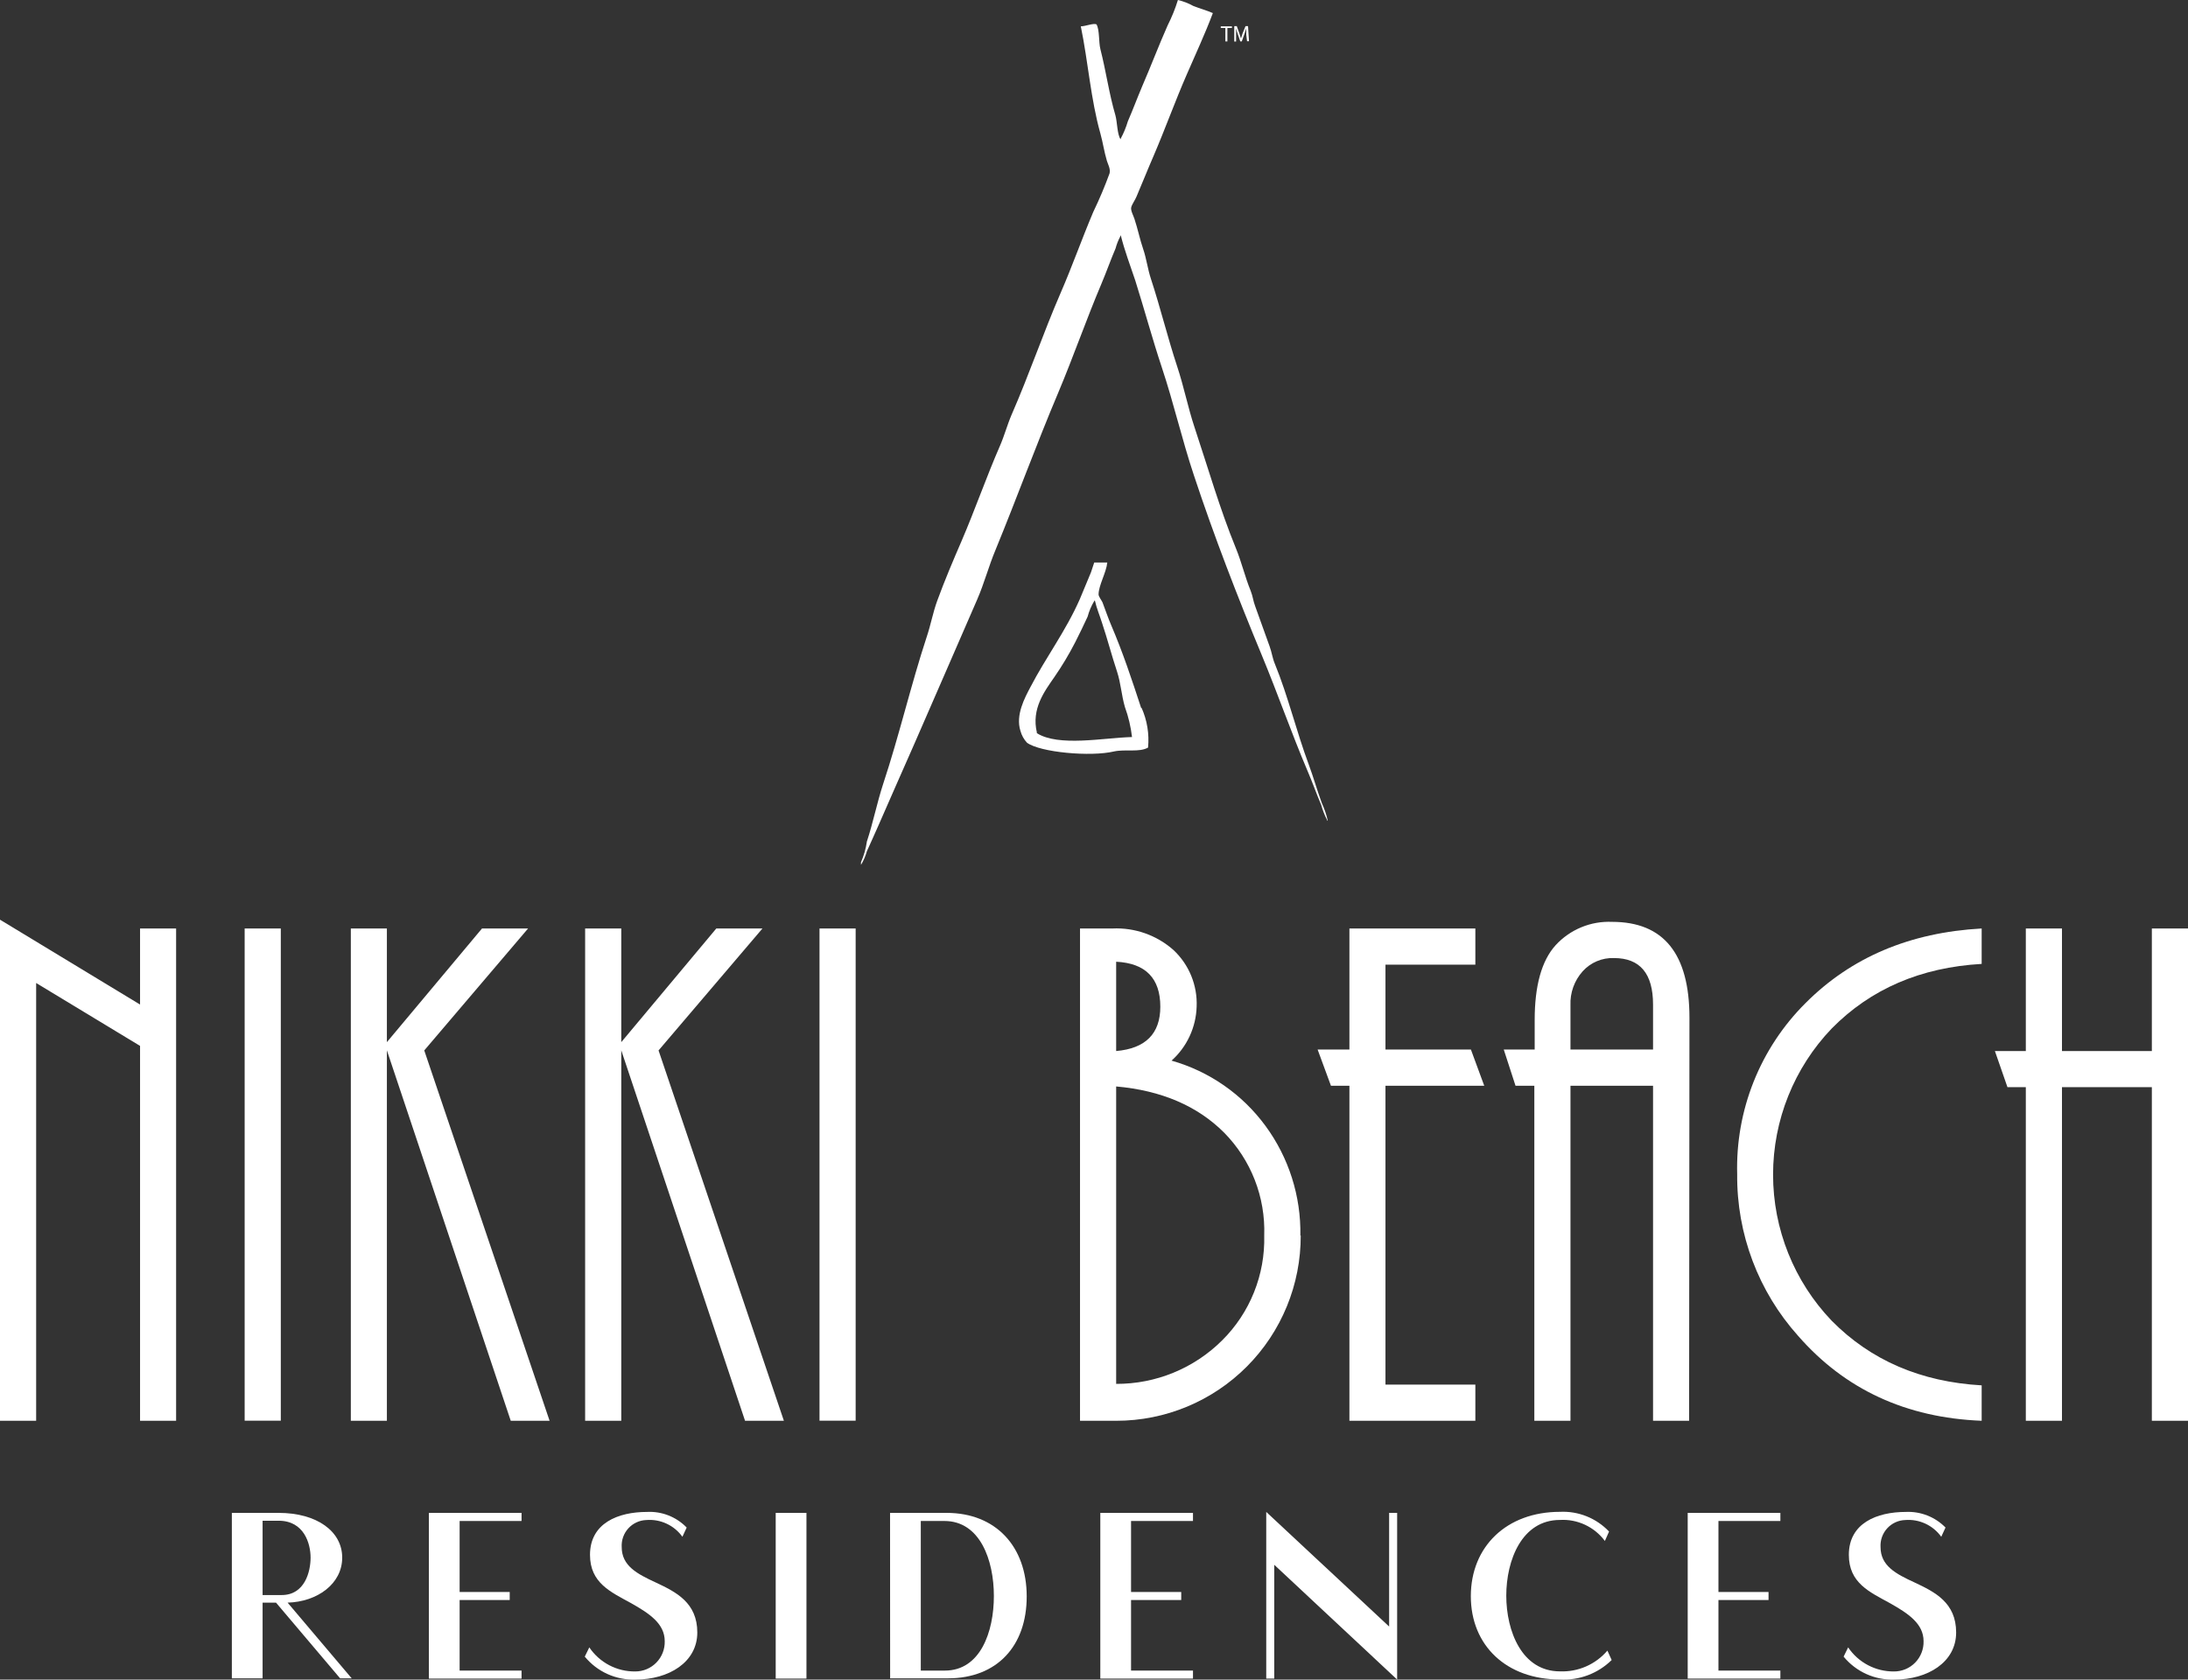 <svg width="323" height="248" viewBox="0 0 323 248" fill="none" xmlns="http://www.w3.org/2000/svg">
<rect x="0" y="0" width="323" height="248" fill="#333333" stroke="none"/>
<g clip-path="url(#clip0_864_41)">
<path d="M153.073 108.185C152.224 104.656 154.204 102.067 155.644 99.981C156.784 98.333 157.815 96.612 158.73 94.829C159.373 93.541 160.016 92.253 160.556 91.055C160.773 90.245 161.102 89.469 161.533 88.75L161.623 88.647C161.88 89.793 162.343 90.888 162.677 91.944C163.487 94.365 164.117 96.812 164.902 99.169C165.468 100.895 165.545 102.608 166.059 104.385C166.582 105.82 166.935 107.312 167.113 108.829C162.845 108.945 156.3 110.297 153.047 108.249M168.476 104.579C167.062 100.264 165.75 96.31 164.04 92.318C163.577 91.236 163.192 90.09 162.755 88.943C162.639 88.673 162.176 88.081 162.176 87.784C162.176 86.432 163.307 84.577 163.462 83.058H161.533L161.057 84.5C160.504 85.788 160.003 87.076 159.412 88.454C157.329 93.194 154.41 97.031 152.095 101.488C151.298 103.007 149.884 105.583 150.643 107.927C150.819 108.576 151.15 109.173 151.607 109.666C153.536 111.095 161.006 111.778 164.465 110.954C166.175 110.593 168.181 111.121 169.479 110.387C169.676 108.374 169.343 106.345 168.515 104.501" fill="white"/>
<path d="M173.889 0C174.68 0.186 175.442 0.481 176.152 0.876C177.155 1.275 178.106 1.52 179.045 1.932C177.901 4.997 176.473 8.037 175.188 11.012C173.439 15.03 172.012 19.022 170.276 23.067C169.427 25.011 168.63 27.033 167.769 29.042C167.589 29.493 167.126 30.137 166.997 30.601C166.869 31.064 167.344 31.889 167.473 32.327C167.974 33.833 168.27 35.353 168.759 36.77C169.247 38.187 169.415 39.706 169.916 41.213C171.292 45.399 172.385 49.894 173.773 54.092C174.789 57.157 175.355 60.133 176.345 63.108C178.325 69.058 180.099 75.214 182.414 80.868C183.288 82.98 183.79 85.195 184.625 87.23C184.947 88.029 184.998 88.75 185.307 89.548C186.014 91.454 186.721 93.541 187.428 95.447C187.75 96.323 187.84 97.173 188.2 98.023C190.154 102.801 191.363 107.953 193.201 112.885C193.883 114.714 194.423 116.659 195.13 118.578C195.51 119.404 195.803 120.267 196.004 121.154H195.902V121.064C195.538 120.357 195.249 119.615 195.04 118.848C194.346 117.226 193.754 115.526 193.021 113.826C190.643 108.236 188.637 102.453 186.271 96.748C182.697 88.132 179.251 79.245 176.255 70.204C174.48 64.885 173.285 59.579 171.523 54.285C170.122 50.074 168.952 45.734 167.589 41.406C166.869 39.255 166.007 36.989 165.454 34.748C165.377 34.838 165.454 34.748 165.364 34.941C165.074 35.493 164.845 36.077 164.683 36.68C163.95 38.393 163.32 40.196 162.561 41.986C160.337 47.24 158.46 52.663 156.21 58.008C152.995 65.606 150.115 73.527 146.965 81.19C145.936 83.65 145.306 86.11 144.252 88.531C141.192 95.602 138.08 102.698 135.007 109.769C133.207 113.877 131.381 117.96 129.62 122.017C129.067 123.305 128.501 124.489 127.974 125.687C127.775 126.397 127.481 127.078 127.1 127.709V127.323C127.528 126.341 127.822 125.306 127.974 124.245C128.887 121.489 129.453 118.578 130.378 115.744C132.744 108.609 134.48 101.101 136.807 94.03C137.412 92.227 137.707 90.501 138.35 88.724C139.443 85.736 140.69 82.787 141.925 79.941C143.943 75.253 145.602 70.449 147.608 65.851C148.289 64.293 148.675 62.773 149.344 61.214C151.915 55.342 153.985 49.224 156.57 43.261C158.254 39.397 159.694 35.302 161.391 31.296C162.288 29.44 163.09 27.541 163.796 25.604C163.976 24.973 163.539 24.2 163.41 23.775C162.998 22.397 162.806 21.006 162.446 19.718C161.018 14.669 160.646 9.196 159.553 3.889C160.221 3.889 161.404 3.387 161.867 3.593C162.343 4.405 162.176 6.233 162.446 7.264C163.281 10.535 163.731 13.871 164.657 17.013C164.94 18.005 164.914 19.86 165.429 20.581V20.491C165.874 19.672 166.232 18.809 166.496 17.915C167.216 16.266 167.859 14.528 168.604 12.763C169.89 9.801 171.047 6.736 172.372 3.748C172.982 2.544 173.49 1.29 173.889 0Z" fill="white"/>
<path d="M183.981 5.151C183.981 4.842 183.981 4.469 183.981 4.198C183.904 4.456 183.814 4.739 183.699 5.035L183.313 6.117H183.094L182.734 5.061C182.634 4.778 182.548 4.49 182.477 4.198C182.477 4.469 182.477 4.842 182.477 5.177V6.13H182.207V3.863H182.58L182.966 4.945C183.056 5.216 183.133 5.46 183.197 5.692L183.429 4.945L183.866 3.863H184.239L184.38 6.091H184.097L183.981 5.151Z" fill="white"/>
<path d="M180.896 4.134H180.215V3.89H181.861V4.134H181.192V6.118H180.896V4.134Z" fill="white"/>
<path d="M25.998 209.787H20.675V154.433L5.336 145.147V209.787H0V135.797L20.675 148.328V137.098H25.998V209.787Z" fill="white"/>
<path d="M41.453 137.098H36.117V209.774H41.453V137.098Z" fill="white"/>
<path d="M81.132 209.787H75.398L57.114 155.09V209.787H51.791V137.098H57.114V153.879L71.155 137.098H77.957L62.63 155.103L81.132 209.787Z" fill="white"/>
<path d="M115.72 209.787H109.986L91.715 155.09V209.787H86.379V137.098H91.715V153.879L105.743 137.098H112.557L97.218 155.103L115.72 209.787Z" fill="white"/>
<path d="M192.017 182.432C192.029 186.018 191.334 189.571 189.973 192.888C188.612 196.205 186.612 199.22 184.086 201.761C181.56 204.302 178.558 206.319 175.252 207.696C171.947 209.074 168.403 209.784 164.823 209.788H159.436V137.098H164.219C167.516 136.943 170.744 138.079 173.219 140.266C174.363 141.332 175.262 142.634 175.854 144.081C176.447 145.529 176.719 147.088 176.652 148.651C176.605 150.159 176.252 151.643 175.615 153.011C174.979 154.379 174.072 155.603 172.949 156.61C178.517 158.188 183.399 161.583 186.823 166.256C190.259 170.939 192.065 176.622 191.966 182.432M171.29 148.651C171.29 144.443 169.117 142.228 164.772 142.005V155.193C169.117 154.82 171.29 152.617 171.29 148.651ZM186.63 182.432C186.727 179.629 186.251 176.834 185.232 174.221C184.212 171.608 182.671 169.231 180.702 167.235C176.751 163.286 171.44 161.015 164.772 160.422V204.34C167.677 204.351 170.555 203.788 173.243 202.683C175.93 201.578 178.373 199.953 180.432 197.9C182.461 195.882 184.057 193.471 185.122 190.813C186.188 188.156 186.701 185.308 186.63 182.445" fill="white"/>
<path d="M126.314 137.098H120.979V209.774H126.314V137.098Z" fill="white"/>
<path d="M292.541 209.787C281.397 209.349 272.367 205.172 265.449 197.256C259.577 190.707 256.367 182.193 256.449 173.391C256.319 168.71 257.148 164.052 258.883 159.704C260.619 155.356 263.226 151.41 266.542 148.109C273.28 141.352 281.946 137.682 292.541 137.098V142.327C283.54 142.842 276.16 146.023 270.399 151.87C264.847 157.675 261.747 165.403 261.747 173.442C261.747 181.482 264.847 189.21 270.399 195.015C276.168 200.862 283.549 204.043 292.541 204.558V209.787Z" fill="white"/>
<path d="M249.352 209.787H244.028V160.319H231.839V209.787H226.503V160.319H223.726L221.99 154.974H226.555V150.608C226.555 145.534 227.583 141.837 229.653 139.558C230.708 138.411 232.001 137.509 233.44 136.915C234.879 136.322 236.43 136.05 237.985 136.119C245.597 136.119 249.403 140.841 249.403 150.286L249.352 209.787ZM244.028 154.974V148.328C244.028 143.752 242.104 141.464 238.255 141.464C237.39 141.433 236.528 141.592 235.731 141.93C234.933 142.268 234.219 142.777 233.639 143.421C232.409 144.792 231.763 146.59 231.839 148.431V154.974H244.028Z" fill="white"/>
<path d="M219.109 160.319H204.528V204.442H217.797V209.787H199.205V160.319H196.479L194.512 154.974H199.205V137.098H217.797V142.442H204.528V154.974H217.141L219.109 160.319Z" fill="white"/>
<path d="M41.581 235.52C45.001 235.52 45.85 232.055 45.85 229.995C45.85 227.934 44.898 224.547 41.131 224.547H38.765V235.52H41.581ZM34.227 223.388H41.131C46.789 223.388 50.517 226.118 50.517 229.995C50.517 233.871 46.827 236.524 42.456 236.64L51.919 247.819H50.209L40.745 236.64H38.765V247.819H34.227V223.388Z" fill="white"/>
<path d="M323 209.787H317.664V160.525H304.395V209.787H299.059V160.525H296.346L294.494 155.193H299.059V137.098H304.395V155.193H317.664V137.098H323V209.787Z" fill="white"/>
<path d="M86.326 244.613L86.995 243.248C87.742 244.353 88.75 245.256 89.93 245.877C91.11 246.497 92.425 246.815 93.758 246.802C94.341 246.806 94.918 246.692 95.456 246.468C95.994 246.243 96.482 245.913 96.889 245.496C97.297 245.079 97.617 244.584 97.83 244.041C98.043 243.498 98.145 242.917 98.13 242.333C98.13 239.758 95.892 238.251 93.141 236.705C90.171 235.07 87.098 233.743 87.098 229.583C87.098 224.895 91.251 223.247 95.507 223.247C96.591 223.19 97.676 223.367 98.687 223.764C99.698 224.162 100.613 224.771 101.37 225.552L100.74 226.917C100.139 226.078 99.332 225.41 98.397 224.977C97.462 224.543 96.431 224.36 95.404 224.444C94.903 224.462 94.411 224.58 93.957 224.791C93.502 225.002 93.094 225.301 92.757 225.672C92.419 226.042 92.159 226.476 91.991 226.949C91.823 227.422 91.75 227.923 91.778 228.424C91.778 231.193 94.015 232.378 96.805 233.666C99.801 235.07 102.938 236.641 102.938 241.045C102.938 245.45 98.721 248 93.835 248C92.408 248.052 90.987 247.774 89.685 247.186C88.383 246.599 87.233 245.718 86.326 244.613Z" fill="white"/>
<path d="M63.312 223.388H76.993V224.585H67.851V235.069H75.245V236.254H67.851V246.673H76.993V247.858H63.312V223.388Z" fill="white"/>
<path d="M139.493 246.673C144.726 246.673 146.719 240.942 146.719 235.661C146.719 230.381 144.688 224.585 139.416 224.585H135.931V246.673H139.493ZM131.393 223.388H139.737C147.028 223.388 151.566 228.385 151.566 235.726C151.566 243.067 147.169 247.794 139.994 247.819H131.405L131.393 223.388Z" fill="white"/>
<path d="M119.051 223.388H114.512V247.858H119.051V223.388Z" fill="white"/>
<path d="M162.432 223.388H176.112V224.585H166.97V235.069H174.376V236.254H166.97V246.673H176.112V247.858H162.432V223.388Z" fill="white"/>
<path d="M217.129 235.687C217.129 228.372 222.401 223.233 230.282 223.233C231.629 223.166 232.974 223.392 234.226 223.894C235.478 224.397 236.606 225.164 237.534 226.144L236.917 227.535C236.154 226.507 235.149 225.686 233.991 225.144C232.833 224.602 231.558 224.357 230.282 224.431C224.664 224.431 222.362 230.368 222.362 235.61C222.362 240.852 224.664 246.789 230.282 246.789C231.606 246.841 232.924 246.593 234.137 246.062C235.351 245.531 236.429 244.732 237.29 243.724L237.92 245.115C236.917 246.101 235.72 246.866 234.405 247.36C233.089 247.855 231.685 248.068 230.282 247.987C222.401 247.987 217.129 242.99 217.129 235.687Z" fill="white"/>
<path d="M188.109 231.051V247.858H186.926V223.246L205.068 240.169V223.388H206.251V248L188.109 231.051Z" fill="white"/>
<path d="M272.16 244.613L272.829 243.248C273.576 244.353 274.584 245.257 275.764 245.877C276.944 246.497 278.259 246.815 279.592 246.803C280.175 246.806 280.752 246.692 281.29 246.468C281.828 246.244 282.316 245.913 282.723 245.496C283.131 245.079 283.451 244.584 283.664 244.041C283.877 243.498 283.979 242.917 283.964 242.333C283.964 239.758 281.726 238.251 278.975 236.705C276.005 235.07 272.932 233.743 272.932 229.583C272.932 224.895 277.085 223.247 281.341 223.247C282.425 223.196 283.507 223.375 284.518 223.773C285.528 224.17 286.443 224.776 287.204 225.552L286.574 226.917C285.973 226.079 285.166 225.41 284.231 224.977C283.296 224.543 282.265 224.36 281.238 224.444C280.737 224.462 280.245 224.58 279.791 224.791C279.336 225.002 278.928 225.301 278.591 225.672C278.253 226.042 277.993 226.477 277.825 226.949C277.656 227.422 277.584 227.923 277.612 228.424C277.612 231.193 279.836 232.378 282.639 233.666C285.635 235.07 288.772 236.641 288.772 241.046C288.772 245.45 284.555 248 279.669 248C278.242 248.052 276.822 247.774 275.519 247.186C274.217 246.599 273.067 245.718 272.16 244.613Z" fill="white"/>
<path d="M249.145 223.388H262.825V224.585H253.683V235.069H261.077V236.254H253.683V246.673H262.825V247.858H249.145V223.388Z" fill="white"/>
</g>
<defs>
<clipPath id="clip0_864_41">
<rect width="323" height="248" fill="white"/>
</clipPath>
</defs>
</svg>
